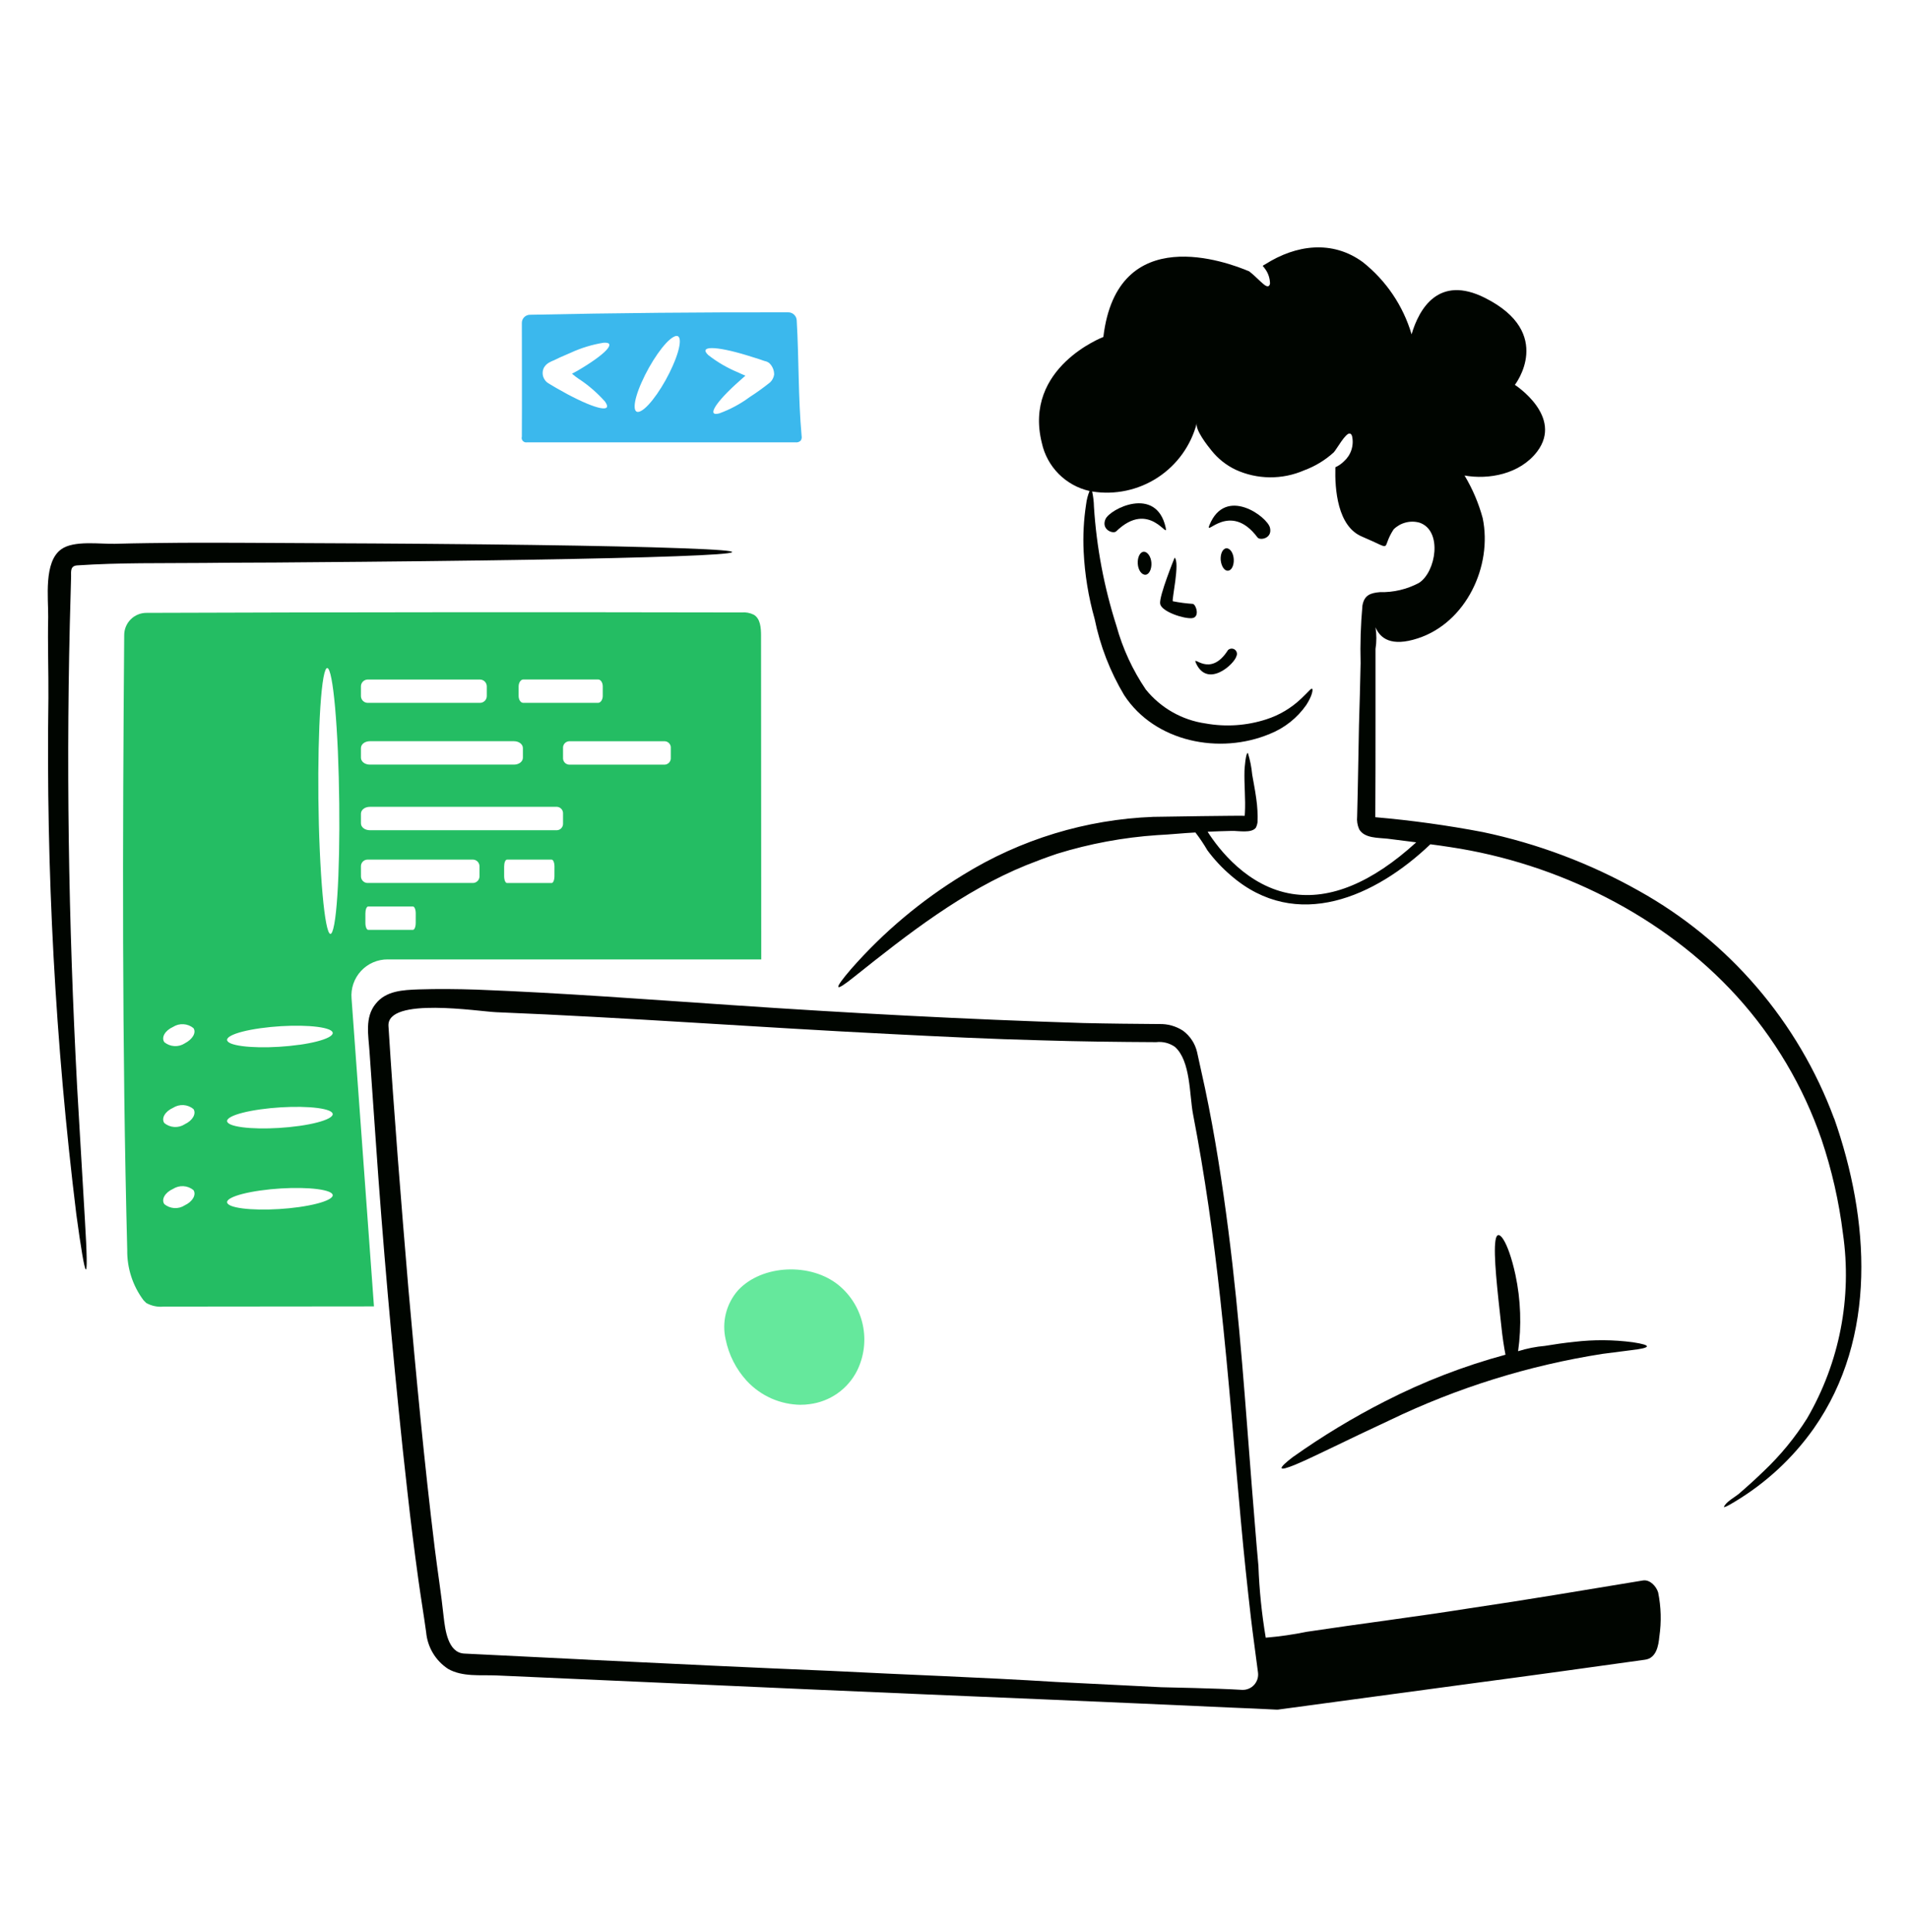 <svg width="83" height="84" viewBox="0 0 83 84" fill="none" xmlns="http://www.w3.org/2000/svg">
<path d="M29.673 23.837C35.837 24.058 28.37 24.335 12.993 24.448C11.629 24.465 10.265 24.457 8.901 24.475C7.058 24.492 5.207 24.457 3.364 24.581C3.054 24.599 3.09 24.83 3.09 25.068L3.071 25.803C2.859 32.961 2.974 40.136 3.355 47.284C3.461 49.197 3.585 51.11 3.691 53.024C3.877 56.097 3.727 55.796 3.318 52.793C2.404 45.348 1.999 37.848 2.105 30.347C2.113 29.178 2.069 28 2.095 26.831C2.105 26.007 1.892 24.43 2.662 23.881C3.212 23.482 4.354 23.66 5.001 23.642C5.955 23.615 6.923 23.607 7.88 23.598C9.802 23.589 11.715 23.607 13.637 23.615C20.688 23.642 26.597 23.721 29.671 23.837H29.673Z" fill="#000500"/>
<path d="M16.861 41.712H33.098C33.098 37.416 33.089 31.942 33.089 27.646C33.089 27.3 33.063 26.893 32.77 26.724C32.606 26.643 32.422 26.609 32.239 26.627C23.612 26.609 14.987 26.615 6.365 26.645C6.109 26.645 5.864 26.747 5.683 26.928C5.502 27.109 5.4 27.355 5.4 27.61C5.329 36.521 5.302 45.441 5.532 54.343C5.52 55.131 5.769 55.901 6.241 56.531L6.356 56.647C6.585 56.776 6.848 56.832 7.109 56.806C10.156 56.806 13.203 56.797 16.259 56.797L15.285 43.413C15.266 43.195 15.293 42.976 15.364 42.769C15.435 42.563 15.549 42.373 15.697 42.213C15.845 42.053 16.026 41.925 16.226 41.839C16.427 41.753 16.643 41.709 16.862 41.711L16.861 41.712ZM18.075 40.126C18.075 40.294 18.022 40.427 17.951 40.427H16.011C15.941 40.427 15.887 40.294 15.887 40.126V39.711C15.887 39.543 15.94 39.41 16.011 39.41H17.951C18.022 39.41 18.076 39.543 18.076 39.711L18.075 40.126ZM24.107 38.089C24.107 38.258 24.054 38.39 23.983 38.39H22.044C21.973 38.39 21.919 38.258 21.919 38.089V37.674C21.919 37.506 21.972 37.373 22.044 37.373H23.983C24.054 37.373 24.108 37.506 24.108 37.674L24.107 38.089ZM29.165 32.528V32.943C29.171 33.017 29.147 33.09 29.099 33.147C29.051 33.203 28.983 33.238 28.909 33.244H24.736C24.663 33.238 24.594 33.203 24.546 33.147C24.498 33.09 24.474 33.017 24.48 32.943V32.528C24.474 32.454 24.498 32.381 24.546 32.324C24.594 32.268 24.663 32.233 24.736 32.227H28.909C28.945 32.229 28.981 32.239 29.014 32.255C29.047 32.271 29.076 32.294 29.1 32.322C29.124 32.35 29.142 32.383 29.154 32.418C29.165 32.453 29.169 32.49 29.165 32.526V32.528ZM22.549 29.842C22.549 29.674 22.646 29.541 22.752 29.541H26.003C26.118 29.541 26.207 29.674 26.207 29.842V30.257C26.207 30.425 26.109 30.558 26.003 30.558H22.752C22.637 30.558 22.549 30.425 22.549 30.257V29.842ZM15.693 29.842C15.692 29.803 15.7 29.764 15.715 29.727C15.73 29.691 15.753 29.658 15.781 29.63C15.809 29.602 15.842 29.58 15.879 29.565C15.915 29.55 15.954 29.543 15.994 29.543H20.865C20.905 29.543 20.944 29.551 20.98 29.566C21.017 29.581 21.049 29.603 21.077 29.631C21.105 29.658 21.127 29.691 21.142 29.728C21.157 29.764 21.165 29.803 21.165 29.842V30.257C21.165 30.297 21.158 30.336 21.143 30.373C21.128 30.41 21.106 30.443 21.078 30.471C21.049 30.499 21.016 30.521 20.979 30.536C20.943 30.551 20.903 30.558 20.864 30.558H15.994C15.954 30.558 15.915 30.551 15.878 30.536C15.841 30.521 15.808 30.499 15.78 30.471C15.752 30.443 15.73 30.41 15.715 30.373C15.7 30.336 15.692 30.297 15.693 30.257V29.842ZM15.693 32.526C15.693 32.358 15.861 32.225 16.082 32.225H22.345C22.566 32.225 22.735 32.358 22.735 32.526V32.941C22.735 33.11 22.566 33.243 22.345 33.243H16.082C15.861 33.243 15.693 33.11 15.693 32.941V32.526ZM15.693 35.379C15.693 35.21 15.861 35.078 16.082 35.078H24.223C24.297 35.084 24.365 35.119 24.413 35.175C24.462 35.231 24.485 35.305 24.48 35.379V35.794C24.485 35.868 24.461 35.941 24.413 35.997C24.365 36.054 24.297 36.089 24.223 36.095H16.082C15.861 36.095 15.693 35.962 15.693 35.794V35.379ZM15.693 37.673C15.691 37.634 15.697 37.596 15.711 37.56C15.724 37.524 15.745 37.491 15.771 37.463C15.797 37.435 15.829 37.412 15.864 37.397C15.899 37.381 15.937 37.373 15.976 37.372H20.564C20.603 37.373 20.64 37.381 20.676 37.397C20.711 37.412 20.742 37.435 20.769 37.463C20.795 37.491 20.816 37.524 20.829 37.56C20.843 37.596 20.849 37.634 20.848 37.673V38.088C20.849 38.126 20.843 38.165 20.829 38.201C20.816 38.237 20.795 38.27 20.769 38.298C20.742 38.326 20.711 38.348 20.676 38.364C20.64 38.38 20.603 38.388 20.564 38.389H15.978C15.939 38.388 15.901 38.38 15.866 38.364C15.831 38.348 15.799 38.326 15.773 38.298C15.746 38.27 15.726 38.237 15.712 38.201C15.699 38.165 15.693 38.126 15.694 38.088L15.693 37.673ZM8.03 52.405C7.896 52.491 7.738 52.532 7.579 52.523C7.42 52.513 7.268 52.453 7.145 52.352C7.003 52.148 7.171 51.847 7.525 51.688C7.66 51.602 7.818 51.561 7.977 51.571C8.136 51.58 8.288 51.64 8.411 51.741C8.544 51.943 8.376 52.244 8.03 52.404V52.405ZM8.03 48.88C7.896 48.966 7.738 49.007 7.579 48.997C7.42 48.988 7.268 48.928 7.145 48.827C7.003 48.623 7.171 48.322 7.525 48.163C7.66 48.077 7.818 48.036 7.977 48.045C8.136 48.055 8.288 48.115 8.411 48.216C8.544 48.418 8.376 48.719 8.03 48.878V48.88ZM8.03 45.363C7.896 45.449 7.738 45.49 7.579 45.48C7.42 45.471 7.268 45.411 7.145 45.31C7.003 45.106 7.171 44.805 7.525 44.646C7.66 44.56 7.818 44.519 7.977 44.529C8.136 44.538 8.288 44.598 8.411 44.699C8.544 44.892 8.376 45.184 8.03 45.362V45.363ZM13.026 52.476C11.848 52.644 10.52 52.618 10.041 52.423C9.563 52.219 10.139 51.927 11.317 51.759C12.495 51.591 13.823 51.617 14.302 51.812C14.771 52.005 14.204 52.306 13.026 52.475V52.476ZM13.026 48.949C11.848 49.117 10.52 49.091 10.041 48.896C9.563 48.692 10.139 48.398 11.317 48.232C12.495 48.066 13.823 48.09 14.302 48.285C14.771 48.48 14.204 48.781 13.026 48.949ZM13.026 45.421C11.848 45.59 10.52 45.563 10.041 45.368C9.563 45.164 10.139 44.87 11.317 44.704C12.495 44.538 13.823 44.563 14.302 44.758C14.771 44.954 14.204 45.255 13.026 45.423V45.421ZM14.532 40.187C14.31 41.373 14.034 39.93 13.903 36.971C13.772 34.013 13.85 30.646 14.063 29.46C14.284 28.272 14.561 29.716 14.691 32.675C14.816 35.644 14.753 39.002 14.532 40.189V40.187Z" fill="#24BD63"/>
<path d="M34.852 18.947C34.702 17.282 34.737 15.59 34.64 13.934C34.637 13.837 34.596 13.746 34.526 13.68C34.456 13.613 34.363 13.577 34.266 13.579C30.59 13.571 26.72 13.606 23.043 13.685C22.996 13.685 22.949 13.694 22.905 13.713C22.862 13.731 22.822 13.758 22.789 13.792C22.756 13.826 22.73 13.866 22.713 13.91C22.695 13.954 22.688 14.001 22.689 14.049C22.689 15.005 22.698 17.689 22.689 18.983C22.679 19.015 22.678 19.049 22.685 19.081C22.693 19.114 22.708 19.144 22.73 19.169C22.753 19.194 22.781 19.213 22.812 19.224C22.844 19.235 22.878 19.237 22.911 19.232H34.587C34.629 19.238 34.671 19.233 34.711 19.22C34.751 19.206 34.788 19.183 34.817 19.152C34.854 19.091 34.867 19.018 34.852 18.948V18.947ZM25.197 16.493C25.606 16.767 25.978 17.092 26.305 17.459C26.659 17.957 25.941 17.814 24.674 17.14L24.196 16.874L23.957 16.733L23.842 16.662C23.781 16.627 23.73 16.578 23.691 16.52C23.634 16.442 23.6 16.349 23.594 16.252C23.588 16.155 23.609 16.058 23.655 15.973C23.716 15.873 23.806 15.793 23.912 15.743L23.983 15.707L24.107 15.654L24.346 15.539C24.506 15.468 24.657 15.406 24.816 15.335C25.269 15.126 25.749 14.98 26.242 14.901C26.844 14.857 26.331 15.406 25.099 16.124L24.869 16.248C24.974 16.337 25.083 16.42 25.197 16.497L25.197 16.493ZM29.264 15.873C28.875 16.768 28.254 17.663 27.874 17.865C27.493 18.078 27.5 17.511 27.891 16.634C28.281 15.748 28.901 14.854 29.282 14.65C29.653 14.438 29.653 14.988 29.263 15.873H29.264ZM33.658 16.288C33.638 16.417 33.576 16.536 33.481 16.625C33.197 16.853 32.901 17.066 32.595 17.263C32.191 17.562 31.747 17.8 31.275 17.972C30.699 18.131 31.116 17.474 32.17 16.545L32.409 16.333C32.293 16.288 32.187 16.235 32.09 16.191C31.627 16 31.191 15.747 30.796 15.438C30.362 15.031 31.106 15.031 32.471 15.447L32.984 15.607L33.241 15.695L33.312 15.713C33.36 15.729 33.405 15.753 33.445 15.784C33.514 15.848 33.568 15.927 33.605 16.014C33.642 16.1 33.66 16.194 33.658 16.288Z" fill="#3BB8ED"/>
<path d="M53.392 24.812C53.551 24.803 53.657 24.573 53.641 24.307C53.624 24.042 53.481 23.829 53.322 23.838C53.162 23.847 53.056 24.077 53.073 24.343C53.1 24.625 53.241 24.829 53.392 24.812Z" fill="#000500"/>
<path d="M49.725 23.988C49.565 23.996 49.45 24.236 49.468 24.51C49.485 24.783 49.636 24.997 49.804 24.988C49.964 24.979 50.079 24.739 50.061 24.465C50.043 24.192 49.883 23.978 49.725 23.988Z" fill="#000500"/>
<path d="M50.681 22.933C50.274 21.099 48.245 22.127 48.06 22.579C47.874 23.031 48.396 23.226 48.529 23.102C49.981 21.693 50.814 23.509 50.681 22.936V22.933Z" fill="#000500"/>
<path d="M54.676 23.367C54.782 23.509 55.331 23.412 55.216 22.942C55.1 22.464 53.285 21.116 52.585 22.827C52.355 23.385 53.471 21.755 54.675 23.367L54.676 23.367Z" fill="#000500"/>
<path d="M51.824 26.875C52.178 26.84 52.01 26.299 51.868 26.255C51.574 26.236 51.281 26.197 50.992 26.14C50.938 26.087 51.31 24.448 51.071 24.244C51.071 24.244 50.38 25.936 50.442 26.255C50.504 26.592 51.47 26.91 51.824 26.875Z" fill="#000500"/>
<path d="M53.764 28.514C53.784 28.465 53.786 28.411 53.77 28.36C53.755 28.31 53.722 28.266 53.679 28.237C53.635 28.208 53.582 28.195 53.529 28.2C53.477 28.205 53.428 28.228 53.39 28.265C52.611 29.496 51.84 28.451 51.991 28.814C52.495 29.957 53.692 28.858 53.762 28.513L53.764 28.514Z" fill="#000500"/>
<path d="M79.744 48.63C78.184 44.422 75.171 40.91 71.249 38.727C69.134 37.536 66.849 36.676 64.473 36.176C62.926 35.881 61.365 35.665 59.796 35.529V35.512C59.805 34.094 59.805 32.677 59.805 31.269V28.213C59.854 27.902 59.854 27.585 59.805 27.274C60.009 27.752 60.487 28.133 61.648 27.752C63.738 27.07 64.898 24.616 64.465 22.526C64.288 21.875 64.023 21.252 63.676 20.674C64.721 20.86 66.076 20.621 66.83 19.637C67.992 18.104 65.864 16.732 65.864 16.732C65.864 16.732 67.618 14.482 64.562 12.95C62.551 11.94 61.701 13.419 61.373 14.535C61.007 13.297 60.268 12.202 59.257 11.399C57.929 10.425 56.352 10.638 55.014 11.488C54.973 11.508 54.935 11.532 54.899 11.559C54.937 11.601 54.972 11.645 55.005 11.692C55.141 11.877 55.215 12.1 55.218 12.329C55.191 12.471 55.102 12.471 54.996 12.4C54.881 12.321 54.739 12.17 54.553 12.002C54.473 11.931 54.394 11.86 54.314 11.798C53.375 11.399 48.574 9.592 47.972 14.65C47.972 14.65 44.481 15.978 45.297 19.257C45.408 19.767 45.662 20.234 46.03 20.604C46.397 20.974 46.863 21.232 47.371 21.347C47.295 21.535 47.245 21.731 47.221 21.932C47.117 22.609 47.081 23.294 47.115 23.978C47.163 24.97 47.323 25.954 47.593 26.91C47.831 28.079 48.265 29.199 48.877 30.223C50.215 32.269 53.04 32.818 55.211 31.906C55.851 31.651 56.402 31.214 56.796 30.648C57.053 30.249 57.089 29.992 57.053 29.948C57.009 29.904 56.894 30.073 56.584 30.363C56.149 30.78 55.625 31.093 55.051 31.276C54.202 31.551 53.298 31.611 52.42 31.454C51.396 31.309 50.465 30.78 49.816 29.975C49.243 29.129 48.812 28.196 48.541 27.211C48.004 25.531 47.675 23.792 47.563 22.032C47.559 21.809 47.532 21.586 47.484 21.368C48.477 21.528 49.494 21.311 50.336 20.761C51.178 20.21 51.784 19.366 52.036 18.392C51.948 18.675 52.506 19.384 52.674 19.588C52.956 19.941 53.313 20.225 53.72 20.42C54.187 20.635 54.695 20.748 55.209 20.752C55.724 20.757 56.233 20.653 56.705 20.447C57.179 20.272 57.615 20.008 57.989 19.667C58.104 19.552 58.52 18.781 58.698 18.852C58.733 18.861 58.769 18.897 58.786 18.967C58.83 19.164 58.819 19.369 58.757 19.56C58.695 19.752 58.583 19.923 58.432 20.057C58.325 20.165 58.198 20.252 58.059 20.314C58.032 21.262 58.147 22.892 59.228 23.334C60.654 23.937 60.007 23.91 60.592 23.015C60.737 22.872 60.917 22.769 61.115 22.718C61.312 22.666 61.52 22.668 61.717 22.723C62.735 23.069 62.434 24.876 61.69 25.345C61.17 25.621 60.587 25.759 59.998 25.744C59.591 25.779 59.316 25.868 59.236 26.328C59.161 27.162 59.134 27.999 59.157 28.835C59.139 29.738 59.113 30.633 59.086 31.537C59.059 32.857 59.042 34.177 59.006 35.496C58.986 35.687 59.017 35.879 59.095 36.054C59.325 36.453 59.927 36.418 60.317 36.462C60.724 36.515 61.141 36.568 61.575 36.621C59.653 38.375 57.837 39.128 56.172 38.862C54.241 38.552 52.991 36.923 52.505 36.161C52.859 36.143 53.204 36.134 53.559 36.125C53.833 36.116 54.418 36.24 54.604 35.983C54.641 35.908 54.665 35.828 54.675 35.744C54.688 35.407 54.67 35.069 54.622 34.735C54.568 34.32 54.489 33.964 54.444 33.681C54.414 33.362 54.352 33.047 54.258 32.742C54.161 32.688 54.108 33.459 54.108 33.503C54.09 34.123 54.161 34.735 54.126 35.346C54.126 35.381 54.117 35.434 54.117 35.47C54.117 35.452 50.45 35.506 50.14 35.514C47.217 35.626 44.372 36.493 41.884 38.03C40.058 39.142 38.412 40.524 37.003 42.131C36.233 43.026 36.241 43.194 37.163 42.45C39.483 40.599 41.857 38.739 44.621 37.614C45.064 37.437 45.516 37.268 45.967 37.116C47.381 36.679 48.842 36.408 50.318 36.308C50.885 36.281 51.452 36.219 51.975 36.193C52.165 36.441 52.34 36.701 52.498 36.972C52.795 37.372 53.137 37.738 53.516 38.061C56.377 40.542 59.814 38.974 62.19 36.706C62.48 36.742 62.775 36.786 63.067 36.831C67.717 37.53 72.323 39.807 75.504 43.304C77.145 45.111 78.402 47.233 79.197 49.541C79.644 50.867 79.955 52.235 80.127 53.624C80.532 56.404 79.982 59.239 78.568 61.667C78.043 62.501 77.416 63.265 76.701 63.944C76.347 64.289 75.983 64.617 75.603 64.945C75.434 65.086 75.036 65.299 74.956 65.511C74.938 65.555 75.089 65.494 75.408 65.299C76.77 64.486 77.947 63.397 78.862 62.101C81.643 58.133 81.28 52.995 79.748 48.628L79.744 48.63Z" fill="#000500"/>
<path d="M72.146 71.147C72.239 70.511 72.221 69.864 72.093 69.234C72.013 68.968 71.738 68.667 71.437 68.712C68.921 69.126 66.406 69.553 63.873 69.925C61.525 70.298 59.169 70.589 56.822 70.943C56.231 71.064 55.633 71.15 55.032 71.2C54.859 70.169 54.752 69.127 54.714 68.082C54.607 66.94 54.528 65.806 54.43 64.663C54.155 61.219 53.916 57.462 53.403 53.467C53.146 51.475 52.836 49.419 52.393 47.319C52.277 46.797 52.163 46.274 52.047 45.742C51.961 45.37 51.744 45.04 51.436 44.812C51.128 44.611 50.766 44.51 50.398 44.522C49.3 44.513 48.21 44.504 47.103 44.478C41.999 44.318 36.89 44.044 31.805 43.698C28.112 43.449 24.419 43.167 20.715 43.025C19.874 42.998 19.032 42.989 18.191 43.016C17.527 43.042 16.782 43.069 16.331 43.645C15.852 44.23 16.02 45.018 16.065 45.709C16.153 46.975 16.242 48.233 16.331 49.509C16.64 54.009 17.039 58.517 17.509 62.999C17.58 63.622 17.642 64.222 17.712 64.842C17.854 66.126 18.014 67.411 18.191 68.687C18.297 69.448 18.421 70.192 18.527 70.954C18.555 71.276 18.654 71.588 18.82 71.866C18.985 72.144 19.212 72.38 19.482 72.557C20.102 72.912 20.89 72.814 21.572 72.841C26.082 73.044 30.591 73.245 35.099 73.443C38.553 73.594 42.012 73.741 45.474 73.886C48.157 74.001 50.85 74.116 53.534 74.24C54.19 74.267 54.854 74.294 55.509 74.329H55.554C58.459 73.939 61.373 73.54 64.279 73.151C66.688 72.832 69.106 72.496 71.516 72.159C72.014 72.097 72.109 71.548 72.145 71.149L72.146 71.147ZM25.57 72.157C23.79 72.068 22.002 71.98 20.185 71.891C19.468 71.856 19.353 70.837 19.29 70.297C19.184 69.296 19.025 68.305 18.901 67.303C18.449 63.609 18.095 59.836 17.758 56.044C17.439 52.253 17.129 48.408 16.89 44.609C16.81 43.324 20.84 43.98 21.576 44.007C27.28 44.237 32.985 44.67 38.69 44.954C40.939 45.069 43.127 45.176 45.262 45.229C46.936 45.282 48.593 45.3 50.267 45.309C50.554 45.274 50.844 45.347 51.081 45.512C51.772 46.123 51.711 47.603 51.87 48.435C52.384 51.102 52.765 53.795 53.057 56.486C53.438 59.959 53.677 63.192 53.952 66.133C54.084 67.603 54.235 69.003 54.386 70.324C54.483 71.148 54.598 71.945 54.696 72.716C54.708 72.812 54.7 72.909 54.671 73.001C54.642 73.094 54.593 73.178 54.529 73.25C54.464 73.322 54.384 73.379 54.295 73.416C54.206 73.454 54.11 73.472 54.013 73.469C52.836 73.398 50.754 73.362 50.488 73.354C48.947 73.274 47.423 73.203 45.881 73.123C42.639 72.92 39.398 72.813 36.156 72.645C32.718 72.503 29.176 72.335 25.57 72.158L25.57 72.157Z" fill="#000500"/>
<path d="M56.226 63.334C55.544 63.857 55.526 64.007 56.333 63.671C57.138 63.334 58.618 62.581 60.416 61.749C63.343 60.337 66.462 59.364 69.673 58.861L70.913 58.702C71.772 58.604 71.87 58.489 70.992 58.356C70.146 58.244 69.289 58.238 68.441 58.339C68.016 58.383 67.582 58.445 67.166 58.515C66.771 58.549 66.382 58.627 66.004 58.746C66.16 57.641 66.121 56.517 65.889 55.426C65.57 53.947 65.11 53.318 65.021 53.929C64.923 54.54 65.11 56.152 65.27 57.605C65.323 58.136 65.394 58.579 65.456 58.898C63.642 59.389 61.884 60.069 60.212 60.926C58.827 61.631 57.495 62.437 56.228 63.336L56.226 63.334Z" fill="#000500"/>
<path d="M34.819 61.076C34.377 61.071 33.942 60.977 33.538 60.799C33.134 60.62 32.771 60.361 32.471 60.038C32.005 59.531 31.687 58.906 31.55 58.231C31.464 57.858 31.468 57.469 31.562 57.098C31.656 56.727 31.837 56.384 32.09 56.096C33.135 54.971 35.261 54.883 36.474 55.884C37.004 56.323 37.37 56.929 37.513 57.602C37.656 58.276 37.568 58.978 37.263 59.595C37.064 59.988 36.772 60.326 36.412 60.579C36.052 60.832 35.635 60.993 35.198 61.047C35.072 61.066 34.945 61.075 34.818 61.074L34.819 61.076Z" fill="#65E89C"/>
</svg>
